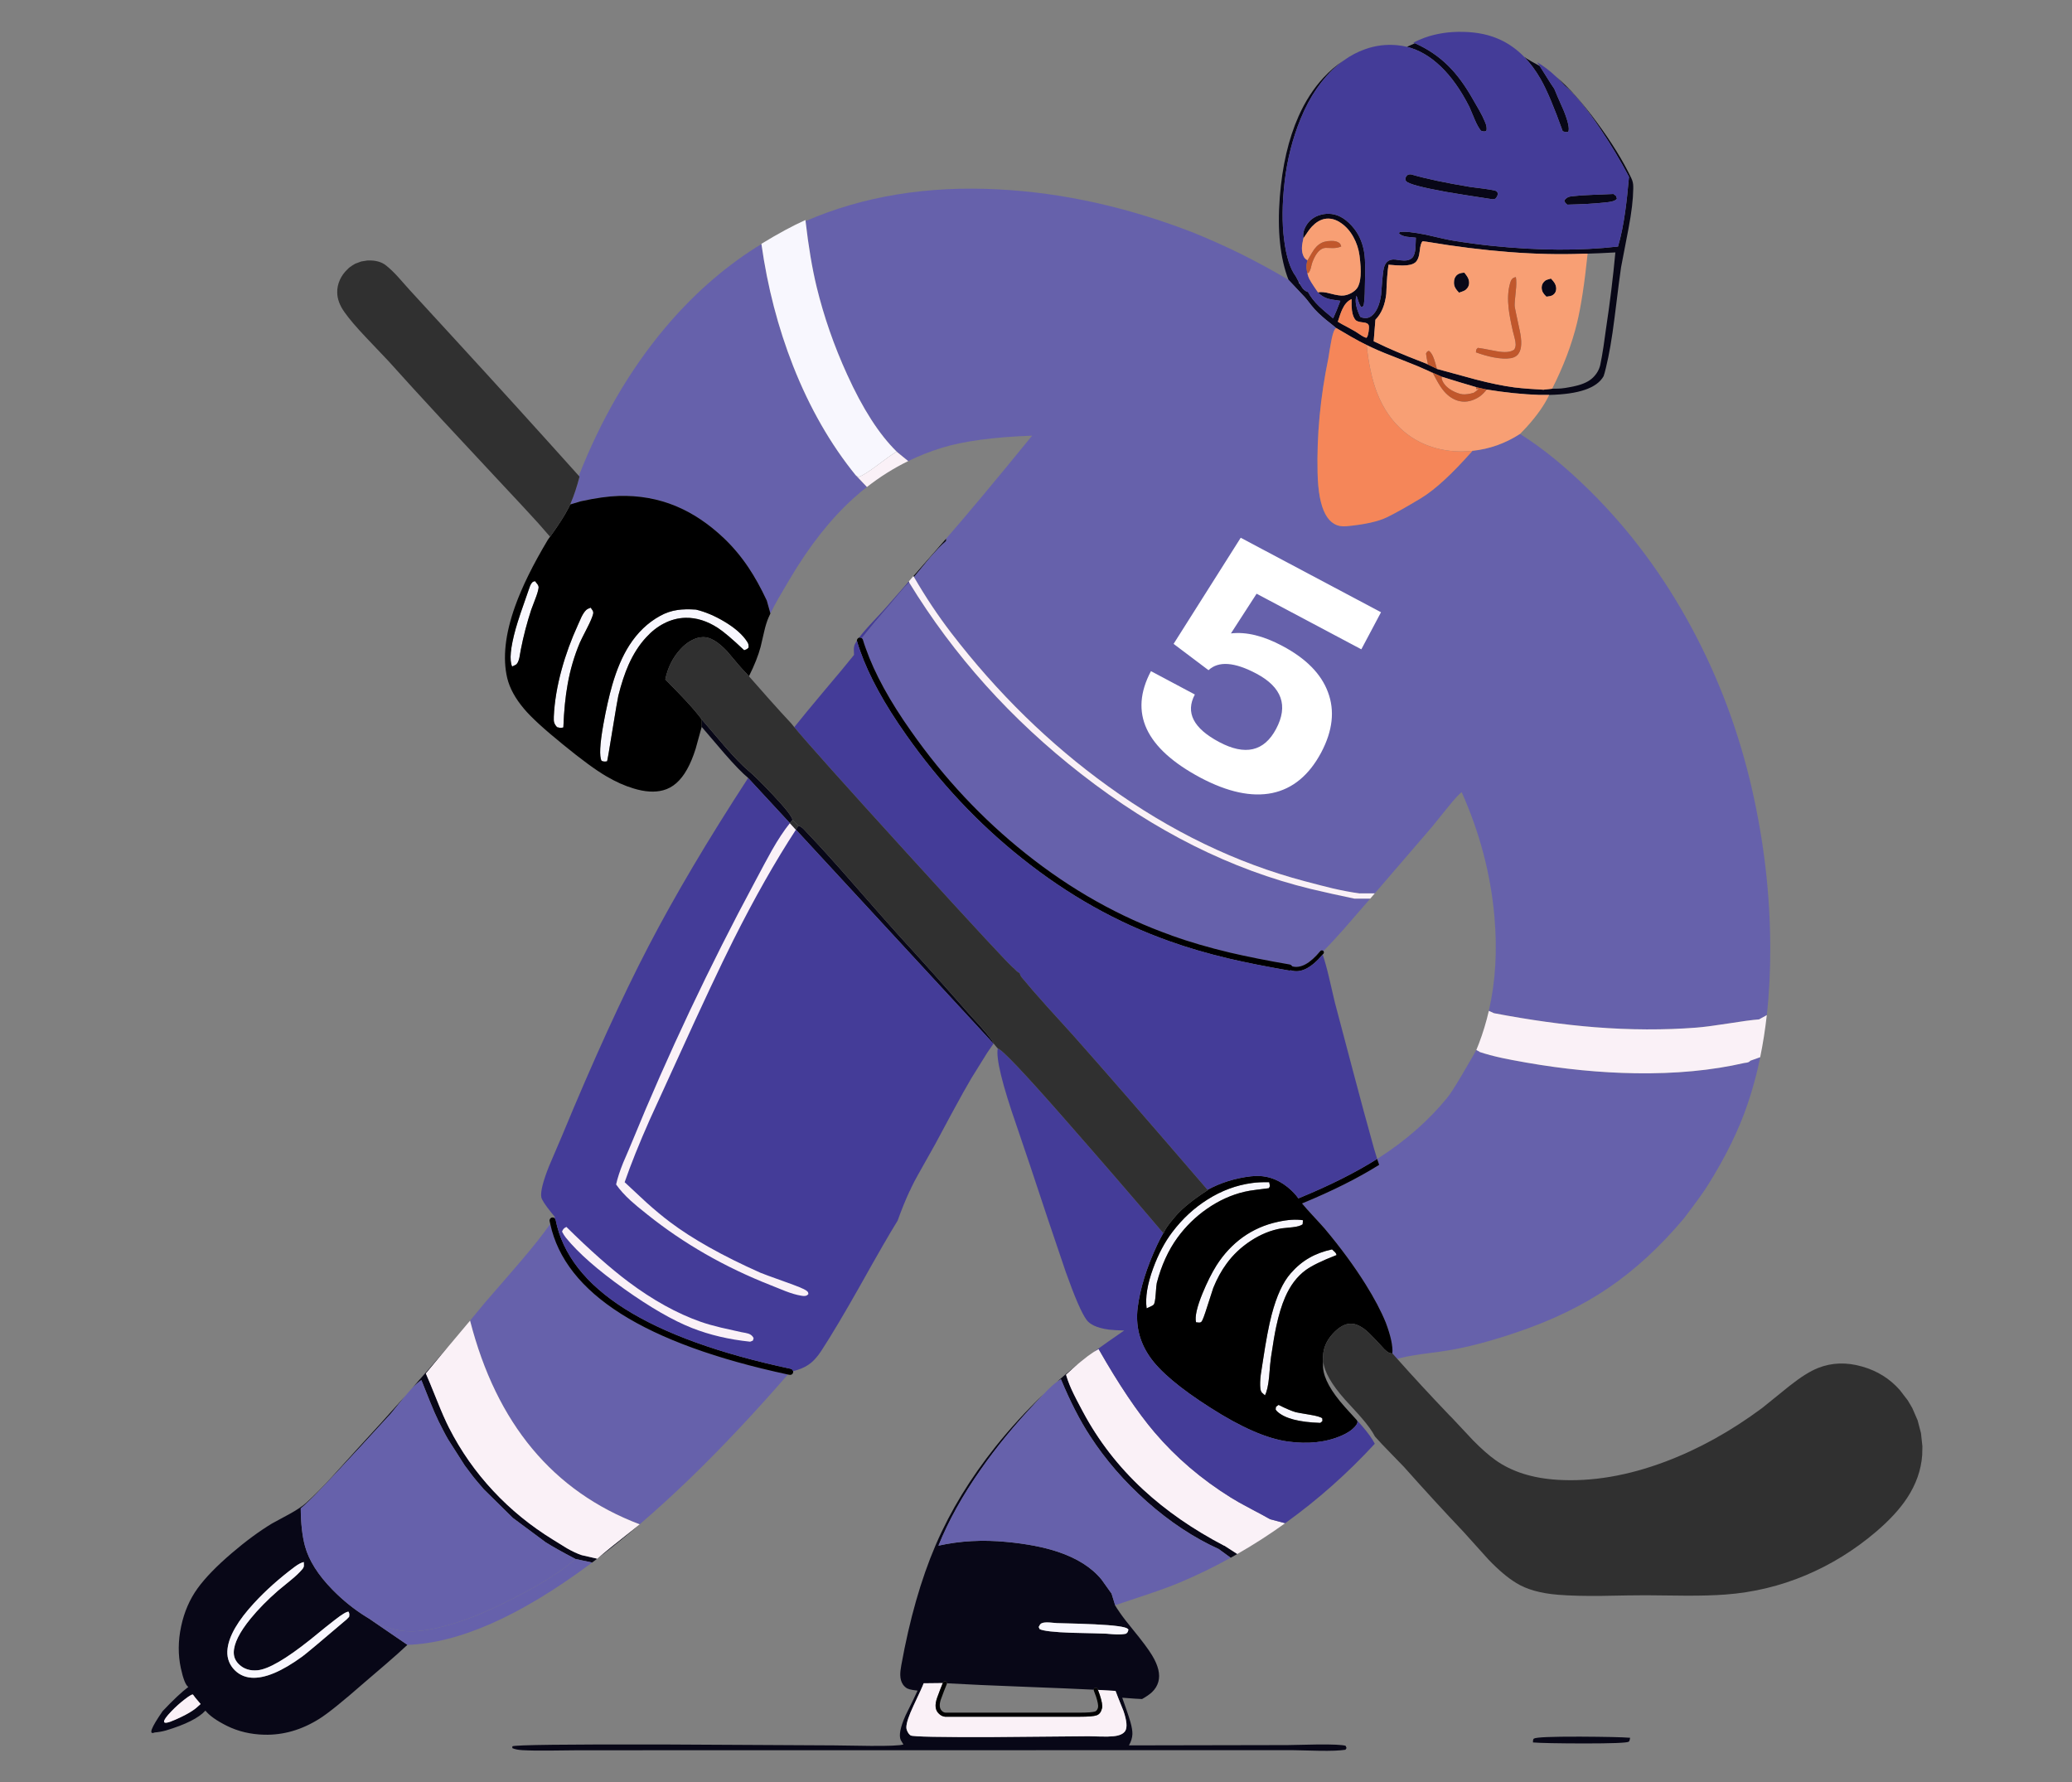 
<svg xmlns="http://www.w3.org/2000/svg" version="1.1" xmlns:xlink="http://www.w3.org/1999/xlink" preserveAspectRatio="none" x="0px" y="0px" width="1001px" height="861px" viewBox="0 0 1001 861">
<rect x="0" y="0" width="1001" height="861" fill="#808080" stroke="none"/>
<defs>
<g id="Duplicate_Items_Folder__Clip_Group__copy_10_0_Layer3_0_FILL">
<path fill="#080717" stroke="none" d="
M 270.45 986.65
Q 270.55 986.95 270.65 987.7 270.8 988.4 271.15 988.6 272.55 989.45 293.3 989.45 312.8 989.4 318.25 988.95 318.25 988.25 318.2 987.9 318.1 987.25 317.75 987.05 316.2 986.05 295.1 986.1 276.25 986.2 270.45 986.65
M 757.75 881.7
Q 758.309 882.176 758.85 882.65 768.628 890.973 778.2 898.25 774.991 895.277 757.75 881.7
M 851.9 794.25
Q 852.818 795.369 853.65 796.35
L 854.65 797.55
Q 854.704 797.596 854.75 797.65 857.6 801 862.9 807.45 861.45 810.65 857.35 820.85 854 829.25 851.5 834.15 842.8 851.25 829.7 865.25 816.85 879.05 800.25 889.25 794.1 893.05 793.45 893.45 789.4 895.75 786.25 896.8
L 778.6 898.55
Q 779.873 899.539 781.1 900.45
L 789.3 898.7
Q 789.31 898.695 789.3 898.7 799.205 893.497 804 890.45
L 820.1 878.5 834.4 864.4
Q 836.6 861.9 837.65 860.6 839.45 858.5 840.8 856.65
L 843.8 852.65 851.9 839.95
Q 853.25 837.65 854.3 835.55
L 856.6 831.05
Q 858.5 827.15 861 820.95 864.65 811.75 865.1 810.7 867.068 811.981 869.65 814.65 860.742 804.556 851.9 794.25
M 983.3 931.9
Q 981.05 921.25 975.2 913.15 969.55 905.35 958.3 895.75 948 886.95 938.6 881.25 932.75 878.1 929.75 876.45 924.4 873.5 921.5 870.85 916 865.85 908.75 857.95 900.65 848.95 896.6 844.55 884.821 831.817 873.2 818.7 875.785 821.792 880.1 827.15 895.1 843.6 908.35 857.75 915.4 865.25 916.2 866 920.75 870.7 924.45 873.85 924.35 885.1 922.35 892.4 919.5 902.9 908.85 913.8 901.247 921.569 892.35 927.1 891.652 927.556 890.95 927.95
L 871.95 940.95
Q 871.974 940.949 872 940.95
L 872.25 941.2
Q 876.35 945.05 882.55 950.4 886.05 953.4 893.05 959.4 909.2 973.55 915.35 977.35 928.35 985.5 942.4 985.15 952.45 984.9 960.75 980.8 968.35 977 971.35 973.3 976.285 978.726 990.9 983.1 993.45 983.8 996.35 984.05 1000.966 985.963 992.4 973.55 984.693 965.38 979.75 961.65 981.7 960.4 983.45 952.35 985.55 942.55 983.3 931.9
M 977.9 973.45
Q 976 972.25 973.7 970.05 976.9 966.35 977.4 965.5 977.75 964.85 981.4 967.65 985 970.4 988.15 973.7 991.75 977.45 991.7 978.7 991.65 980.2 986.15 977.75 980.8 975.4 977.9 973.45
M 949.1 928
Q 943.5 921.15 935.6 914.25 931.55 910.95 929.45 909.2 925.65 906.1 923.7 903.75 923 902.95 922.9 902.1 922.9 901.9 922.95 900.2 924.85 900.65 927.4 902.55 938.85 911.1 947.45 920.45 959.3 933.3 960.45 942.8 961.15 948.35 957.75 952.5 954.2 956.7 948.7 957.1 938.95 957.8 923.65 946.65 920.85 944.6 901.85 928.4
L 900.65 927.15
Q 900.5 926.1 900.55 925.85 900.55 925.4 900.9 924.65 902.25 924.45 907.7 928.7 911.05 931.25 919.65 938.3 937.7 952.7 945.7 953.45 951.15 953.95 954.65 950.7 957.4 948.2 957.4 944.7 957.35 938.1 949.1 928
M 558.95 817.6
Q 560.387 819.106 562.75 821.6 578.3 838.05 589.95 854.75 603.285 873.778 610.7 892.1 610.741 892.129 610.75 892.15 594.85 888.6 577.25 890.3 562.35 891.7 551.9 895.2 537.75 899.95 530.5 908.8
L 525.65 915.6 525.6 915.6 523.8 921.4
Q 523.82 921.44 523.85 921.45 522.993 922.933 521.7 924.75 521.641 924.896 521.55 925 518.984 928.69 514.8 933.75 508.25 941.75 505.65 946.05 501 953.7 502.55 959.15 503.35 962 505.65 964.2 507.35 965.8 510.55 967.6 512.7 967.55 520.3 966.95 519.65 968.95 518.2 972.95 516.95 976.55 516.25 979 515.25 982.55 515.3 984.85 515.4 987.55 517 990.4
L 438.95 990.25
Q 430.1 990.05 424.15 989.95 412.9 989.85 410.4 990.6
L 409.95 991.7 410.5 992.55
Q 414.75 993.2 423.4 993.05 428.1 993 436.6 992.75
L 787.95 992.8
Q 792.5 992.8 801.7 992.95 809.95 993.05 815.45 992.75 818.6 992.55 820.35 991.75
L 820.35 990.85
Q 817.95 989.8 745.9 989.95 670.25 990.4 662.1 990.4 651.45 990.6 644.2 990.65 630.5 990.75 627.95 989.95 629.1 988.15 629.25 987.8 630.8 984.45 626.9 975.65 622.15 966.15 621 963.45
L 623.3 963.15
Q 625 962.9 626.05 962.4 627.25 961.75 628.15 960.5 629.45 958.6 629.5 955.85 629.55 953.95 629 951 622.898 917.142 612.2 892.1 612.023 891.699 611.85 891.3 601.25 866.8 582.65 843.45 571.747 829.821 558.95 817.6
M 545.25 935
Q 531.25 935.3 528.1 935.45 524.85 935.75 523.2 935.8 520.35 935.9 518.4 935.45 517.75 934.85 517.6 934.6 517.45 934.3 517.25 933.45
L 517.6 933.05
Q 519.2 931.55 533.75 930.85 541.4 930.5 552.3 930.25 553.3 930.2 555.95 929.95 558.3 929.8 559.5 930.15 560.3 930.4 560.7 930.9 560.8 931 561.4 932.15
L 560.95 933.2
Q 558.25 934.55 545.25 935
M 524.6 985.9
Q 520.15 985.45 518.8 983.25 517.25 980.65 519.7 973.45 522.85 965.7 523.6 963.6 527.466 963.364 532.25 963.1
L 532.4 962.7
Q 532.547 962.318 532.9 962.15 533.307 961.979 533.7 962.1 534.082 962.259 534.25 962.6 534.339 962.811 534.35 963 547.273 962.365 566.35 961.65 592.91 960.646 606.55 959.85 606.539 959.678 606.6 959.45 606.788 959.089 607.15 958.9 607.551 958.766 607.9 958.9 608.31 959.088 608.45 959.45 608.537 959.624 608.6 959.75 608.828 959.763 609.05 959.75 610.6 959.75 618 959.85 618.5 961.4 622.95 970.8 626.45 978.25 626.5 981.4 626.55 982.45 625.9 983.7 625.3 984.9 624.4 985.5 623.05 986.45 583.45 986.3 541.7 985.95 536.8 985.9 532.75 986.05 530.7 986.05 527.05 986.15 524.6 985.9
M 547.95 808.05
L 547.7 808.85
Q 546.55 812.7 544.1 817.7 543.2 819.6 539.65 826.25 528.2 847.7 510 864.55 493.15 880.15 470.1 892.2
L 470.05 892.15 463.7 896.25
Q 465.323 897.203 466.95 898.1
L 472.85 893.8
Q 491.25 885.45 508.25 870.4 524.75 855.75 536.1 838.25 543.55 826.9 550.45 810.3 551.349 810.783 552.35 811.5 547.844 807.477 543.1 803.6 542.557 803.156 542 802.7 544.41 804.763 547.95 808.05
M 615.15 406.45
Q 617.75 409.55 622.75 415.65
L 623.05 415.2 608.1 398.1
Q 607.51 397.428 606.9 396.7
L 606.9 397.9
Q 610.5 401 615.15 406.45
M 314.45 170.7
Q 318.112 164.332 322.6 159.7 321.951 160.179 321.4 160.55 319.688 161.675 314.95 164.2 313.712 166.131 311.95 168.95 309.2 173.4 307.75 175.45 306.95 177.55 303.1 186.2 299.85 194.3 300.85 196.6 301.75 196.8 302.2 196.75 302.55 196.7 303.6 196.35 310 178.45 314.45 170.7
M 433.55 188.95
Q 428.65 177.95 421.35 170.05 416.709 165.015 411.45 161.6 412.958 162.673 414.4 163.9 425.75 173.65 432.55 190.25 438.505 204.795 440.4 221.1 442.279 237.461 440.65 249.8 439.087 262.19 434.9 267.75 434.584 268.464 433.6 270.2 433.413 270.772 433.2 271.15 433.005 271.462 432.7 271.8 432.435 272.289 432.1 272.8 430.981 274.796 428.9 275.45 427.032 278.966 423.45 282.45 421.45 284.4 416.55 288.4 415.05 285.2 413 279.75 417.5 279.15 418.95 278.75 422.05 277.8 424 275.6 421.85 275.1 417.85 276.2 413.5 277.35 411.5 277.15 409.7 277 407.75 276 405.75 274.9 404.75 273.5 401.95 269.5 403.6 257.35 404.25 252.65 406.5 248.55 408.9 244.1 412.6 241.55 416.7 238.65 420.9 239.5 424.15 240.25 426.95 243.2 428.5 244.85 431.2 249.05 431.35 247.75 431.25 246.8 431.05 244.9 429.9 242.9 428.75 240.95 427.2 239.7 425.15 238.05 422.5 237.4 419.9 236.7 417.25 237.05 411.35 237.8 406.2 244.25 402.05 249.55 401.1 257.15 400.6 261.1 400.9 271.2 400.95 272.85 401 276.2 401.1 279.2 401.4 281.2 401.5 282 401.7 282.25 401.8 282.45 402.55 282.95 403.4 282.2 404 280.3 404.95 277.5 405.05 277.25
L 405.2 277.65
Q 406.2 281.4 403.2 287.65 402.55 287.95 401.9 288.1 399.45 288.65 397.6 287.15 394.05 284.3 392.95 276.8 392.35 268.2 391.85 264.9 391.05 258.95 385.95 259.45 383.1 259.95 381.65 259.95 379.15 260 377.7 258.65 376.4 257.45 376.05 253.95 375.95 250.05 375.85 248.7 377.15 248.6 380.3 248.25 383 247.8 384.15 246.6
L 383.85 245.95
Q 380.5 245.3 370.85 247.25 360.45 249.7 357.25 250.2 347.55 251.75 338.55 252.7 304.15 256.25 276.4 253.05 274.25 245.75 272.9 236.05 271.9 229.15 271 218.75 277.35 206.7 285.15 195.1 295.1 180.2 302.55 173.95 304.681 171.594 306.75 169.6 297.66 177.256 286.85 191.9 276 206.6 269.9 219.3 268.85 221.45 268.9 223.7
L 268.9 224.6
Q 269 232.45 271.2 244 272.4 250.45 274.9 263.25 275.4 266.25 278.1 288.05 280 303.25 282.35 312.7 283.011 315.518 283.5 316.85 288.421 325.586 310.25 326.05 312.643 326.096 315.2 326.05 327.2 325.65 341.05 323.4
L 346.1 322.25
Q 354.2 319.9 362.95 317.15
L 369.85 314.15
Q 374.586 311.946 382.1 309.05 392.65 305 396.9 303
L 400.05 301.5
Q 400.06 301.495 400.05 301.5 403.412 299.893 407.65 297.45 407.9 297.3 415.1 293.1
L 417.9 290.8 417.9 290.8
Q 418.101 290.646 418.3 290.5 420.174 289.043 421.7 287.7 424.007 285.714 425.6 283.95 426.8 282.65 429.45 279.2 429.967 278.557 430.45 278 431.35 276.959 432.15 276.2
L 438.5 269.45
Q 444.7 253.45 442.8 228.8 441 205.7 433.55 188.95
M 407.3 284.45
Q 407.55 282.45 407.45 278.9
L 407.85 279.1
Q 410.4 280.4 412 283.85 412.95 285.85 414.25 290.05 412.85 290.95 408.65 293.15 405.1 295.05 403.25 296.4 401.35 297.7 400.2 297.95
L 399.9 297.65
Q 399.4 296.9 399.1 294.9 398.8 293 399 292 399.3 290.6 401.65 290.4 404.5 290.1 405.3 289.4 406.85 287.95 407.3 284.45
M 376.15 260.9
Q 378 262.4 382.45 262.4 384.95 262.4 389.3 262 390.05 266.6 390.4 276.3 391.35 284.65 395.75 289.05
L 396.6 299.6 396.6 299.65
Q 395.93 299.989 395.2 300.3 386.957 304.381 373.05 309.75 372.401 310 371.75 310.25
L 365.5 313.2
Q 365.507 313.221 365.5 313.25 352.85 316.75 346.6 318.4 335.7 321.25 327.4 322.35 321 323.1 312.9 323.5
L 312.85 323.45 308.8 323
Q 308.835 323.026 305.9 322.95 303.023 322.932 297.35 321.65 291.67 320.357 288.75 317.55 285.887 314.754 285.1 311.15 284.353 307.547 283.55 302.35 282.75 296.35 282.3 293.45 279.4 274.35 277.7 255.95 286.8 256.447 291.3 256.55 291.325 256.549 291.35 256.55
L 293.75 256.6
Q 327.5 257.9 370.5 250.7
L 372.5 250.45
Q 373.55 251.2 373.95 255.3 374.4 259.45 376.15 260.9
M 309.4 268.8
Q 308.1 270.15 307.6 271 306.85 272.25 306.8 273.7 306.8 275.7 308.3 276.8 308.9 277.25 309.8 277.45 310 277.5 311.4 277.7
L 311.65 277.7
Q 312.85 276.55 313.35 275.65 314 274.45 313.95 273.05 313.9 271.25 312.3 269.9 311.6 269.35 309.4 268.8
M 355.85 267.25
Q 354.65 266 352 265.9 350.8 267.35 350.3 268.3 349.6 269.65 349.65 271.1 349.7 273 351.4 274.4 352.2 275 354.6 275.75 355.85 274.5 356.4 273.5 357.15 272.2 357.1 270.7 357.1 268.55 355.85 267.25
M 301.35 232.45
L 302.35 231.55 302.85 230.4
Q 301.9 229.15 300.9 228.75 300.15 228.4 298.35 228.25 294.45 227.8 288.5 227.6 278.65 227.2 278.6 227.2 277.6 227.95 277.4 228.15 277.15 228.5 276.95 229.55 277.7 230.55 279.7 230.95 280.8 231.2 282.9 231.4 290.2 232.2 301.35 232.45
M 380.6 220.95
Q 380.9 220.6 380.95 220.15 381 219.6 381 219.25 380.4 218.3 380.25 218.1 379.8 217.7 379 217.55
L 378.25 217.55
Q 367.3 220.75 349 223.75 341.25 224.65 337.45 225.4 336.5 225.65 336.25 225.8 336 226 335.5 226.8 335.6 227.8 335.85 228.3 336.1 228.8 336.75 229.55
L 338.1 229.8
Q 353.6 227.45 360.8 226.2 378.8 222.95 380.6 220.95
M 341.95 191.5
Q 340.6 194.45 341.2 196.15 342 196.5 342.45 196.45 342.65 196.45 343.8 196.1 345.35 194.25 346.95 190.45 349.25 184.85 349.5 184.4 355.8 171.95 363.65 164.45 371.374 157.042 380.25 154.8 378.31 153.883 376.3 153.05 366.866 157.232 359.9 164.15 353.5 170.45 347.65 180.85 345.65 184.3 344.65 186.05 342.9 189.15 341.95 191.5
M 680.85 539.9
Q 680.228 538.951 679.6 538 678.45 538.25 677.05 539.6 675.6 541.2 674.95 541.85 666.1 551.1 652.35 566.85 635.15 586.5 630.05 592.1 614.6 608.95 597.3 628.65 595.2 631.1 590.7 635.95 586.8 640.35 584.4 643.55 584.15 643.85 583.6 645.1 583.636 645.152 583.65 645.2
L 680.85 539.9
M 727.2 489.35
L 727.2 485.65
Q 720.05 494.05 716 498.75 708.6 507.25 704.35 510.8 700.5 513.95 692.35 522.6 682.95 532.55 682.5 535.1 683.155 535.864 683.8 536.7
L 704.35 514.5
Q 704.362 514.49 704.35 514.45 708.621 510.925 716 502.45 720.05 497.75 727.2 489.35
M 791.6 379.25
L 791.6 379.2 790.65 379.25 791.6 379.25 Z"/>

<path fill="#6661AB" stroke="none" d="
M 890.95 927.95
Q 889.762 928.679 888.55 929.35 879.95 934.15 870.6 934.3 863 934.4 852.05 931.25 838.45 927.65 819.05 917.65 799.15 907.4 789.3 898.7
L 781.1 900.45
Q 781.892 901.039 782.65 901.6 834.215 939.724 871.95 940.95
L 890.95 927.95
M 552.35 811.5
Q 551.349 810.783 550.45 810.3 543.55 826.9 536.1 838.25 524.75 855.75 508.25 870.4 491.25 885.45 472.85 893.8
L 466.95 898.1
Q 467.149 898.214 467.35 898.3 479.418 904.999 491.95 910.25 498.4 912.95 507.8 916.1 512.994 917.847 523.2 921.25 523.508 921.337 523.8 921.4
L 525.6 915.6 525.65 915.6 530.5 908.8
Q 537.75 899.95 551.9 895.2 562.35 891.7 577.25 890.3 594.85 888.6 610.75 892.15 610.741 892.129 610.7 892.1 603.285 873.778 589.95 854.75 578.3 838.05 562.75 821.6 560.387 819.106 558.95 817.6 557.148 815.698 556.95 815.5 554.415 812.998 552.35 811.5
M 634.25 428.65
Q 631.3 425.15 629.8 423.35 627.15 420.2 625.15 418.3 592.15 472.3 540.4 512.6 486.25 554.8 427.45 569.1 423.3 570.1 416.75 571.55 407.8 573.45 406.05 573.85
L 398.3 573.85 401.25 577.25
Q 404.65 581.15 411.45 589 416.953 595.243 421.35 599.6 421.428 599.563 421.45 599.5 421.792 599.261 422.2 599.3 422.61 599.347 422.85 599.65 430.485 608.873 436.7 607.15 436.783 607.028 436.85 606.9 437.237 606.387 437.85 606.25 454.495 603.387 467.3 600.4 482.968 596.672 496.05 592
L 496.05 591.95
Q 534.173 578.459 567.75 551.7 599.804 526.202 624.15 491.55 639.979 469.178 646.45 450.8 647.274 448.588 647.9 446.45 648.067 446 648.45 445.7 645.669 442.139 641.95 437.65 636.8 431.65 634.25 428.65
M 321.55 654.5
Q 293.9 659.35 267.85 659.75 238.2 660.2 214.3 654.7 213.4 654.6 212.9 654.5 212.05 654.3 211.65 653.95 211.497 653.801 211.35 653.6
L 206.45 651.85
Q 207.055 654.795 207.7 657.65 209.818 666.516 212.6 674.75 219.05 693.9 232.35 715.05 235.1 719.5 244.05 731.25 261.65 752.15 281.2 765.4 300.6 778.6 326.55 787.3 344.4 793.35 358.45 795.85 361.35 796.4 373.6 798 381.402 799.169 385 800.25 386.218 798.894 387.4 797.55 386.982 792.071 390.7 782.3 394.159 773.845 400.6 763.55 408.95 750.2 420.7 736.2 422.3 734.35 426.85 729.45 429.929 726.137 431.85 723.8 409.623 714.663 393.9 704.8
L 394.9 701.9
Q 394.293 701.531 393.7 701.15
L 393.7 701.15
Q 374.021 688.429 360.5 671.9 358.304 669.235 353.5 661.1 346.55 649.3 346.1 648.3
L 344.5 649.2
Q 344.543 649.227 344.55 649.25 339.7 650.9 333.15 652.3 329.45 653.1 321.55 654.5
M 841.15 781.45
Q 837.446 776.989 833.75 772.5 821.95 758.95 815.9 751.85 807.109 741.561 801.7 733.9 790.587 785.231 684.8 807.95 696.888 821.871 708.4 834.1 733.59 860.998 757.7 881.65 821.628 857.451 841.15 781.45
M 670.65 272.9
Q 673.952 259.247 676.1 240.55 633.725 222.139 580.95 224.95 533.45 227.45 485 246.35 472.95 251.25 461.3 257 449.7 262.8 438.5 269.45
L 432.15 276.2
Q 431.35 276.959 430.45 278 429.967 278.557 429.45 279.2 426.8 282.65 425.6 283.95 424.007 285.714 421.7 287.7 420.174 289.043 418.3 290.5 418.101 290.646 417.9 290.8
L 417.9 290.8 415.1 293.1
Q 415.6 293.6 415.65 293.7 416.75 295.25 417.65 300.55 418.2 303.4 418.9 308 424.846 336.745 424.2 364.3 423.612 391.914 410.05 390.65 396.494 389.382 390 386.2 383.559 383.026 373.25 376.8 362.979 370.567 348 353.55 335.398 352.228 324.55 345.2
L 324.6 345.25
Q 308.15 355.55 290.3 373.15 260.65 402.45 240 440.95 220.05 478.1 210.45 520.15 201.6 559 201.5 597.8 201.44 615.307 203.2 631.15
L 207 633.25
Q 212.15 633.65 222.4 635.3 232.65 636.9 237.85 637.3 261.75 639.15 287.85 637.1 310.95 635.25 337.45 630.2
L 339.95 629.05
Q 334.994 607.513 337.2 582.7 339.95 551.4 353.3 521.5 354.95 522.5 360.45 529.3 363.4 532.9 367.75 538.35
L 396.05 571.25 403.35 571.25
Q 403.379 571.275 403.4 571.3 409.45 570.5 417 568.75 421.6 567.65 430.45 565.3 481.1 551.9 527.35 518.5 570.35 487.5 604.5 443.05 614.3 430.25 622.75 415.65 617.75 409.55 615.15 406.45 610.5 401 606.9 397.9
L 606.9 396.7
Q 591.893 379.541 564.65 346.1 593 347.1 609.15 352.1 617.686 354.747 625.6 358.6
L 631.3 353.95
Q 631.313 353.938 631.3 353.9 644.211 341.225 655.65 316 665.3 294.85 670.65 272.9
M 700.6 253.55
Q 699.23 252.68 697.8 251.85 693.333 283.543 682.2 311.85 670.05 342.65 651.4 365.6 651.287 365.695 651.2 365.75
L 645.9 371.35
Q 647.327 372.445 648.7 373.55 650.755 375.292 652.75 377.1 669.55 392.35 684 416.85 689.25 425.8 689.4 426.05 691.751 430.174 693.4 433.55
L 695.2 427.1 695.2 427.15
Q 699.55 417.85 704.25 410.85 709.6 402.9 716.25 396.55 727.55 385.85 740 380.7 753.1 375.3 768.05 375.75 775.76 376 786.3 378.3 786.455 378.328 786.55 378.35
L 786.6 378.35 791.9 379.95
Q 791.775 379.603 791.6 379.25
L 790.65 379.25 791.6 379.2
Q 789.278 373.844 787.3 366.25 787.48 366.049 787.65 365.85 771.261 324.097 745.3 293.15 725.102 269.146 700.6 253.55 Z"/>

<path fill="#FAF1F7" stroke="none" d="
M 853.65 796.35
Q 852.818 795.369 851.9 794.25
L 841.15 781.45
Q 821.628 857.451 757.7 881.65
L 757.75 881.7
Q 774.991 895.277 778.2 898.25 778.406 898.457 778.55 898.6
L 778.6 898.55 786.25 896.8
Q 789.4 895.75 793.45 893.45 794.1 893.05 800.25 889.25 816.85 879.05 829.7 865.25 842.8 851.25 851.5 834.15 854 829.25 857.35 820.85 861.45 810.65 862.9 807.45 857.6 801 854.75 797.65 854.704 797.596 854.65 797.55
L 853.65 796.35
M 973.7 970.05
Q 976 972.25 977.9 973.45 980.8 975.4 986.15 977.75 991.65 980.2 991.7 978.7 991.75 977.45 988.15 973.7 985 970.4 981.4 967.65 977.75 964.85 977.4 965.5 976.9 966.35 973.7 970.05
M 518.8 983.25
Q 520.15 985.45 524.6 985.9 527.05 986.15 530.7 986.05 532.75 986.05 536.8 985.9 541.7 985.95 583.45 986.3 623.05 986.45 624.4 985.5 625.3 984.9 625.9 983.7 626.55 982.45 626.5 981.4 626.45 978.25 622.95 970.8 618.5 961.4 618 959.85 610.6 959.75 609.05 959.75 608.828 959.763 608.6 959.75 609.906 962.925 611.35 966.9
L 611.35 966.9
Q 613.246 972.277 610.55 974.75
L 610.55 974.75
Q 609.246 976.121 607.45 976.3 607.397 976.303 607.35 976.3
L 541.3 976.3
Q 534.779 976.305 532.9 975.6 530.914 974.938 530.25 972.15 529.771 970.314 531.4 965.4
L 531.4 965.4 532.25 963.1
Q 527.466 963.364 523.6 963.6 522.85 965.7 519.7 973.45 517.25 980.65 518.8 983.25
M 547.7 808.85
L 547.95 808.05
Q 544.41 804.763 542 802.7 541.063 801.911 540.3 801.3 537.177 798.709 534.25 796.8 533.096 796.053 531.95 795.4 517.15 821.4 504.4 836.4 488.6 854.95 466.85 868.5 463.35 870.7 457.25 873.9 450.05 877.7 447.55 879.15
L 440.15 881.1
Q 440.267 881.191 440.35 881.25 451.76 889.433 463.6 896.2 463.667 896.249 463.7 896.25
L 470.05 892.15 470.1 892.2
Q 493.15 880.15 510 864.55 528.2 847.7 539.65 826.25 543.2 819.6 544.1 817.7 546.55 812.7 547.7 808.85
M 625.15 418.3
L 625.3 417.8 623.05 415.2 622.75 415.65
Q 614.3 430.25 604.5 443.05 570.35 487.5 527.35 518.5 481.1 551.9 430.45 565.3 421.6 567.65 417 568.75 409.45 570.5 403.4 571.3 403.379 571.275 403.35 571.25
L 396.05 571.25 398.3 573.85 406.05 573.85
Q 407.8 573.45 416.75 571.55 423.3 570.1 427.45 569.1 486.25 554.8 540.4 512.6 592.15 472.3 625.15 418.3
M 267.85 659.75
Q 293.9 659.35 321.55 654.5 329.45 653.1 333.15 652.3 339.7 650.9 344.55 649.25 344.543 649.227 344.5 649.2
L 346.1 648.3
Q 345.431 646.694 344.8 645.05 341.854 637.292 339.95 629.05
L 337.45 630.2
Q 310.95 635.25 287.85 637.1 261.75 639.15 237.85 637.3 232.65 636.9 222.4 635.3 212.15 633.65 207 633.25
L 203.2 631.15
Q 204.409 641.895 206.45 651.85
L 211.35 653.6
Q 211.497 653.801 211.65 653.95 212.05 654.3 212.9 654.5 213.4 654.6 214.3 654.7 238.2 660.2 267.85 659.75
M 650.7 366.1
Q 650.4 366.2 649.8 366.4 646.8 365.15 641.05 360.85 634.35 355.8 632.15 354.5
L 631.3 353.95 625.6 358.6
Q 636.346 363.858 645.9 371.35
L 651.2 365.75
Q 650.781 366.1 650.7 366.1 Z"/>

<path fill="#F8F7FE" stroke="none" d="
M 935.6 914.25
Q 943.5 921.15 949.1 928 957.35 938.1 957.4 944.7 957.4 948.2 954.65 950.7 951.15 953.95 945.7 953.45 937.7 952.7 919.65 938.3 911.05 931.25 907.7 928.7 902.25 924.45 900.9 924.65 900.55 925.4 900.55 925.85 900.5 926.1 900.65 927.15
L 901.85 928.4
Q 920.85 944.6 923.65 946.65 938.95 957.8 948.7 957.1 954.2 956.7 957.75 952.5 961.15 948.35 960.45 942.8 959.3 933.3 947.45 920.45 938.85 911.1 927.4 902.55 924.85 900.65 922.95 900.2 922.9 901.9 922.9 902.1 923 902.95 923.7 903.75 925.65 906.1 929.45 909.2 931.55 910.95 935.6 914.25
M 528.1 935.45
Q 531.25 935.3 545.25 935 558.25 934.55 560.95 933.2
L 561.4 932.15
Q 560.8 931 560.7 930.9 560.3 930.4 559.5 930.15 558.3 929.8 555.95 929.95 553.3 930.2 552.3 930.25 541.4 930.5 533.75 930.85 519.2 931.55 517.6 933.05
L 517.25 933.45
Q 517.45 934.3 517.6 934.6 517.75 934.85 518.4 935.45 520.35 935.9 523.2 935.8 524.85 935.75 528.1 935.45
M 421.9 829.5
L 421.8 830.8
Q 422.4 831.5 422.9 831.75 438.55 831.25 444.05 826.15 444.5 825.75 444.85 825.1
L 444.65 823.8 443.4 822.9
Q 437.9 825.65 434.9 826.5 434.15 826.7 427.9 827.75 423.05 828.55 421.9 829.5
M 417.1 746.4
Q 416.7 746.85 415.75 747.65 414.95 748.45 414.9 749.2 425.6 753.35 430.05 756.6 436.4 761.25 440.15 769.9 442.75 775.9 444.55 784.4 445.6 789.2 447.1 799.35 447.5 801.95 448.05 809.15 448.7 815.6 450.1 818.2 451.35 817.15 451.65 816.8 452.2 816.05 452.35 814.85 452.65 812.1 452.15 808.05 451.45 803.4 451.1 801.25 448.85 786.3 446.8 778.55 443.15 764.65 437.4 758.15 433.2 753.35 428.25 750.55 423.5 747.8 417.1 746.4
M 431.4 732.05
L 431.55 734.05
Q 432.9 735.1 436.5 735.5 438.45 735.75 441.9 736.05 449.7 737.35 457.1 742.2 464.2 746.85 469 753.45 472.75 758.55 475.5 765.3 475.75 765.95 478.35 774.1 480.55 781.15 481.3 781.95 481.75 782.45 482.6 782.4 483.05 782.4 484 782.25 484.95 778.15 480.8 768 477.45 759.9 473.95 754.3 468.6 745.9 461.05 740.45 453.3 734.9 443.75 732.85 436.5 731.25 431.4 732.05
M 456.45 713.75
Q 453.05 713.25 448 713.35 447.9 714 447.7 714.9 447.65 715.55 448.15 716.3 448.75 716.4 454.15 717.05 457.85 717.5 460.15 718.05 469.8 720.3 478.65 726.45 487.1 732.35 493.15 740.65 499.9 749.95 503.3 762.9 503.5 763.55 503.85 768.55 504.15 772.8 504.85 773.6 505.45 774.2 508.3 775.4 509.4 767.45 505.1 755.7 501.25 745.2 495.6 737.8 488.2 728.05 478.4 721.9 468 715.3 456.45 713.75
M 433.2 271.15
Q 433.413 270.772 433.6 270.2 433.209 270.931 432.7 271.8 433.005 271.462 433.2 271.15
M 735.1 435.7
Q 740.6 435.8 745.8 438.5 750.55 440.95 754.5 445.3 759.6 450.8 763.15 458.75 765.95 465.05 768.2 474 768.7 476.2 771.2 491.55 773.5 505.85 773.75 506.3 774.75 506.45 775.1 506.4 775.75 506.4 776.45 506.05 778.2 502.85 775.55 488 773.55 476.95 771.2 468.75 767.85 457.15 762.85 449.3 756.7 439.7 747.65 434.75 743.6 432.5 739.1 431.85 735.45 431.3 730.05 431.65 723.15 433.3 716.05 437.55 708.15 442.25 704.8 447.5 704.3 448.25 704.2 448.85 704.1 449.3 704.1 450.3 704.6 450.9 705.05 451.15 705.3 451.3 706.3 451.65 714.85 443.55 719.2 440.7 727.15 435.55 735.1 435.7
M 784.05 431.9
Q 783.4 431.25 781.8 430.7 781.1 431.65 780.85 432.1 780.4 432.9 780.6 433.75 781.15 436.05 783.6 440.8 786.65 446.75 787.15 447.95 791.25 457.65 793.15 468.4 794.8 477.45 795.25 489.6 796.1 489.9 796.8 489.85 797 489.8 798.35 489.5 799.5 488.25 799.8 487.1 800.05 486.25 799.95 484.25 799.45 473.35 796.1 461.15 793.1 450.15 788.05 439.1 786.4 435.45 786.35 435.3 785.15 432.9 784.05 431.9
M 818.7 441.05
Q 817.1 435.35 812.3 421.9 811.6 420 811.55 419.8 811.05 418.7 810.3 418
L 809.2 417.65
Q 808.35 418.7 807.95 419.25 807.3 420.2 807.45 421.05 807.75 423.1 809.05 426.4 811.05 431.65 811.05 431.7 814.2 441.3 816.15 451.2 816.35 452.25 816.9 455.4 817.55 458.2 818.75 458.85
L 820.45 459.65
Q 822.6 455.1 818.7 441.05
M 676.15 240
Q 676.119 240.271 676.1 240.55 673.952 259.247 670.65 272.9 665.3 294.85 655.65 316 644.211 341.225 631.3 353.9 631.313 353.938 631.3 353.95
L 632.15 354.5
Q 634.35 355.8 641.05 360.85 646.8 365.15 649.8 366.4 650.4 366.2 650.7 366.1 650.781 366.1 651.2 365.75 651.287 365.695 651.4 365.6 670.05 342.65 682.2 311.85 693.333 283.543 697.8 251.85 697.843 251.798 697.85 251.75
L 697.8 251.7
Q 685.492 244.196 676.15 240 Z"/>

<path fill="#000000" stroke="none" d="
M 534.3 963.4
Q 534.369 963.199 534.35 963 534.339 962.811 534.25 962.6 534.082 962.259 533.7 962.1 533.307 961.979 532.9 962.15 532.547 962.318 532.4 962.7
L 532.25 963.1 531.4 965.4 531.4 965.4
Q 529.771 970.314 530.25 972.15 530.914 974.938 532.9 975.6 534.779 976.305 541.3 976.3
L 607.35 976.3
Q 607.397 976.303 607.45 976.3 609.246 976.121 610.55 974.75
L 610.55 974.75
Q 613.246 972.277 611.35 966.9
L 611.35 966.9
Q 609.906 962.925 608.6 959.75 608.537 959.624 608.45 959.45 608.31 959.088 607.9 958.9 607.551 958.766 607.15 958.9 606.788 959.089 606.6 959.45 606.539 959.678 606.55 959.85 606.552 960.053 606.6 960.2 607.963 963.465 609.45 967.6
L 609.45 967.55
Q 610.846 971.5 609.15 973.3
L 609.1 973.35
Q 608.337 974.18 607.25 974.3
L 541.3 974.3
Q 535.321 974.295 533.6 973.7 532.587 973.263 532.2 971.7 531.929 970.186 533.3 966.05
L 533.3 966.1 534.3 963.4
M 394.9 701.9
L 393.9 704.8
Q 409.623 714.663 431.85 723.8 429.929 726.137 426.85 729.45 422.3 734.35 420.7 736.2 408.95 750.2 400.6 763.55 394.159 773.845 390.7 782.3 386.982 792.071 387.4 797.55 388.5 797.6 389.55 797 390.15 796.6 391.35 795.5 396.05 790.3 398.8 787.65 403.7 782.9 407.95 782.95 412.3 783 416.85 788.05 421.95 793.65 421.5 800.8 421.478 801.147 421.45 801.5 421.597 802.965 421.5 804.5 421 812.45 410.75 823.95 408.648 826.282 404.95 830.35 404.901 830.443 404.85 830.5 403.95 831.55 405.9 833.7 408.05 836.1 412.25 837.95 423.698 843.005 438.95 840.9 454.255 838.786 476.85 824.35 499.495 809.964 506.9 799 514.352 788.095 512.7 775 510.9 760.85 503.1 744.15 501.699 741.162 500.1 738.4 500.048 738.493 500 738.55 499.818 738.06 499.55 737.5 498.488 735.378 496.05 732.4 494.993 731.067 493.65 729.55 488.523 723.861 478.25 717.25 478.311 717.179 478.35 717.1 468.693 711.832 457.05 710.45 446.95 709.25 438.9 715.8 435.594 718.494 433.65 721.3 433.547 721.253 433.4 721.2 410.791 711.932 394.9 701.9
L 394.9 701.9
M 448 713.35
Q 453.05 713.25 456.45 713.75 468 715.3 478.4 721.9 488.2 728.05 495.6 737.8 501.25 745.2 505.1 755.7 509.4 767.45 508.3 775.4 505.45 774.2 504.85 773.6 504.15 772.8 503.85 768.55 503.5 763.55 503.3 762.9 499.9 749.95 493.15 740.65 487.1 732.35 478.65 726.45 469.8 720.3 460.15 718.05 457.85 717.5 454.15 717.05 448.75 716.4 448.15 716.3 447.65 715.55 447.7 714.9 447.9 714 448 713.35
M 431.55 734.05
L 431.4 732.05
Q 436.5 731.25 443.75 732.85 453.3 734.9 461.05 740.45 468.6 745.9 473.95 754.3 477.45 759.9 480.8 768 484.95 778.15 484 782.25 483.05 782.4 482.6 782.4 481.75 782.45 481.3 781.95 480.55 781.15 478.35 774.1 475.75 765.95 475.5 765.3 472.75 758.55 469 753.45 464.2 746.85 457.1 742.2 449.7 737.35 441.9 736.05 438.45 735.75 436.5 735.5 432.9 735.1 431.55 734.05
M 415.75 747.65
Q 416.7 746.85 417.1 746.4 423.5 747.8 428.25 750.55 433.2 753.35 437.4 758.15 443.15 764.65 446.8 778.55 448.85 786.3 451.1 801.25 451.45 803.4 452.15 808.05 452.65 812.1 452.35 814.85 452.2 816.05 451.65 816.8 451.35 817.15 450.1 818.2 448.7 815.6 448.05 809.15 447.5 801.95 447.1 799.35 445.6 789.2 444.55 784.4 442.75 775.9 440.15 769.9 436.4 761.25 430.05 756.6 425.6 753.35 414.9 749.2 414.95 748.45 415.75 747.65
M 421.8 830.8
L 421.9 829.5
Q 423.05 828.55 427.9 827.75 434.15 826.7 434.9 826.5 437.9 825.65 443.4 822.9
L 444.65 823.8 444.85 825.1
Q 444.5 825.75 444.05 826.15 438.55 831.25 422.9 831.75 422.4 831.5 421.8 830.8
M 799.7 730.95
L 799.7 730.95
Q 799.2 731.306 799.05 731.9 788.89 782.687 683.35 805.15 682.778 805.305 682.45 805.8 682.298 806.059 682.2 806.3 682.156 806.629 682.2 806.95 682.354 807.571 682.85 807.9 683.41 808.246 684 808.1 684.427 808.039 684.8 807.95 790.587 785.231 801.7 733.9 801.889 733.214 802 732.5 802.146 731.893 801.8 731.35 801.455 730.852 800.85 730.7 800.242 730.604 799.7 730.95
M 649.8 445.45
L 649.75 445.45
Q 649.191 445.288 648.65 445.55 648.536 445.638 648.45 445.7 648.067 446 647.9 446.45 647.274 448.588 646.45 450.8 639.979 469.178 624.15 491.55 599.804 526.202 567.75 551.7 534.173 578.459 496.05 591.95
L 496.05 592
Q 482.968 596.672 467.3 600.4 454.495 603.387 437.85 606.25 437.237 606.387 436.85 606.9 436.783 607.028 436.7 607.15 430.485 608.873 422.85 599.65 422.61 599.347 422.2 599.3 421.792 599.261 421.45 599.5 421.428 599.563 421.35 599.6 421.14 599.848 421.1 600.2 421.061 600.608 421.3 600.9 421.517 601.158 421.7 601.35 430.245 611.483 437.45 609.1 437.865 609.312 438.35 609.2 455.105 606.313 468 603.3 483.832 599.54 497.05 594.8 535.627 581.141 569.6 554.05 601.995 528.299 626.6 493.3 642.72 470.522 649.3 451.8 650.126 449.512 650.75 447.3 650.833 447.143 650.85 446.95 650.872 446.572 650.65 446.2 650.38 445.664 649.8 445.45
M 768.05 375.75
Q 753.1 375.3 740 380.7 727.55 385.85 716.25 396.55 709.6 402.9 704.25 410.85 699.55 417.85 695.2 427.15
L 695.2 427.1 693.4 433.55
Q 693.562 433.929 693.7 434.25 694.024 434.931 694.3 435.55 695.5 438.25 696.5 442.65 698.15 449.75 698.2 449.95 699.906 456.382 703.95 464.45
L 705.15 463.1
Q 707.85 460.45 714.7 452.15 721.25 445.2 726.35 445.2 729.45 445.2 732.65 447.05 735.35 448.6 737.75 451.25 743.3 457.35 745.1 466 738.9 472.3 735.85 475.55 730.5 481.2 727.2 485.65
L 727.2 489.35
Q 729.6 498.25 730.15 500.05 732.05 506.1 734.4 510.25 739.1 518.7 746.2 520.55 752.35 522.2 760.7 519.65 767.15 517.75 774.2 513.6 781.9 509.1 795.4 498.05 809.4 486.7 814.65 480.4 821.05 472.8 822.85 465.4 826.35 450.65 819 430.05 813.9 415.75 802.9 397.35 802.343 396.578 801.8 395.8
L 801.8 395.85
Q 795.45 387.05 792.85 381.9 792.739 381.68 792.6 381.45 792.272 380.727 791.9 379.95
L 786.6 378.35 786.55 378.35
Q 786.455 378.328 786.3 378.3 775.76 376 768.05 375.75
M 812.3 421.9
Q 817.1 435.35 818.7 441.05 822.6 455.1 820.45 459.65
L 818.75 458.85
Q 817.55 458.2 816.9 455.4 816.35 452.25 816.15 451.2 814.2 441.3 811.05 431.7 811.05 431.65 809.05 426.4 807.75 423.1 807.45 421.05 807.3 420.2 807.95 419.25 808.35 418.7 809.2 417.65
L 810.3 418
Q 811.05 418.7 811.55 419.8 811.6 420 812.3 421.9
M 781.8 430.7
Q 783.4 431.25 784.05 431.9 785.15 432.9 786.35 435.3 786.4 435.45 788.05 439.1 793.1 450.15 796.1 461.15 799.45 473.35 799.95 484.25 800.05 486.25 799.8 487.1 799.5 488.25 798.35 489.5 797 489.8 796.8 489.85 796.1 489.9 795.25 489.6 794.8 477.45 793.15 468.4 791.25 457.65 787.15 447.95 786.65 446.75 783.6 440.8 781.15 436.05 780.6 433.75 780.4 432.9 780.85 432.1 781.1 431.65 781.8 430.7
M 745.8 438.5
Q 740.6 435.8 735.1 435.7 727.15 435.55 719.2 440.7 714.85 443.55 706.3 451.65 705.3 451.3 705.05 451.15 704.6 450.9 704.1 450.3 704.1 449.3 704.2 448.85 704.3 448.25 704.8 447.5 708.15 442.25 716.05 437.55 723.15 433.3 730.05 431.65 735.45 431.3 739.1 431.85 743.6 432.5 747.65 434.75 756.7 439.7 762.85 449.3 767.85 457.15 771.2 468.75 773.55 476.95 775.55 488 778.2 502.85 776.45 506.05 775.75 506.4 775.1 506.4 774.75 506.45 773.75 506.3 773.5 505.85 771.2 491.55 768.7 476.2 768.2 474 765.95 465.05 763.15 458.75 759.6 450.8 754.5 445.3 750.55 440.95 745.8 438.5 Z"/>

<path fill="#443C98" stroke="none" d="
M 572.35 685.35
Q 582.9 655 581.55 647.55 578.6 648.1 549.5 681.25 522.74 711.721 500.1 738.4 501.699 741.162 503.1 744.15 510.9 760.85 512.7 775 514.352 788.095 506.9 799 499.495 809.964 476.85 824.35 454.255 838.786 438.95 840.9 423.698 843.005 412.25 837.95 408.05 836.1 405.9 833.7 403.95 831.55 404.85 830.5 404.901 830.443 404.95 830.35 403.795 831.625 402.5 833.05 398 838.25 396.05 842 416.23 863.924 440.15 881.1
L 447.55 879.15
Q 450.05 877.7 457.25 873.9 463.35 870.7 466.85 868.5 488.6 854.95 504.4 836.4 517.15 821.4 531.95 795.4 533.096 796.053 534.25 796.8 532.883 795.805 531.4 794.75 529.1 793.05 519.35 786.3 524.05 786.2 526.95 785.85 531.35 785.25 534.2 783.9 536.75 782.65 537.9 781 541.45 776.15 548.05 757.6 554.9 737.35 556.65 732.2 566.8 701.45 572.35 685.35
M 341.2 196.15
Q 340.6 194.45 341.95 191.5 342.9 189.15 344.65 186.05 345.65 184.3 347.65 180.85 353.5 170.45 359.9 164.15 366.866 157.232 376.3 153.05 376.71 152.915 377.1 152.75 374.5 151.4 371.5 150.3 362.75 147.2 352.6 147.45 341.95 147.65 333.95 151.5 327.735 154.461 322.6 159.7 318.112 164.332 314.45 170.7 310 178.45 303.6 196.35 302.55 196.7 302.2 196.75 301.75 196.8 300.85 196.6 299.85 194.3 303.1 186.2 306.95 177.55 307.75 175.45 309.2 173.4 311.95 168.95 313.712 166.131 314.95 164.2 315.661 163.173 316.2 162.4 311.616 164.99 306.75 169.6 304.681 171.594 302.55 173.95 295.1 180.2 285.15 195.1 277.35 206.7 271 218.75 271.9 229.15 272.9 236.05 274.25 245.75 276.4 253.05 304.15 256.25 338.55 252.7 347.55 251.75 357.25 250.2 360.45 249.7 370.85 247.25 380.5 245.3 383.85 245.95
L 384.15 246.6
Q 383 247.8 380.3 248.25 377.15 248.6 375.85 248.7 375.95 250.05 376.05 253.95 376.4 257.45 377.7 258.65 379.15 260 381.65 259.95 383.1 259.95 385.95 259.45 391.05 258.95 391.85 264.9 392.35 268.2 392.95 276.8 394.05 284.3 397.6 287.15 399.45 288.65 401.9 288.1 402.55 287.95 403.2 287.65 406.2 281.4 405.2 277.65
L 405.05 277.25
Q 404.95 277.5 404 280.3 403.4 282.2 402.55 282.95 401.8 282.45 401.7 282.25 401.5 282 401.4 281.2 401.1 279.2 401 276.2 400.95 272.85 400.9 271.2 400.6 261.1 401.1 257.15 402.05 249.55 406.2 244.25 411.35 237.8 417.25 237.05 419.9 236.7 422.5 237.4 425.15 238.05 427.2 239.7 428.75 240.95 429.9 242.9 431.05 244.9 431.25 246.8 431.35 247.75 431.2 249.05 431.85 251.95 431.9 253.7 431.95 256.35 430.9 258.2 430.4 259.1 429.15 259.85 429.956 262.296 429.6 264.25 429.454 265.21 429.25 266.1 429.03 267.013 428.75 267.85 428.291 269.493 424 275.6 422.05 277.8 418.95 278.75 417.5 279.15 413 279.75 415.05 285.2 416.55 288.4 421.45 284.4 423.45 282.45 427.032 278.966 428.9 275.45 430.981 274.796 432.1 272.8 432.435 272.289 432.7 271.8 433.209 270.931 433.6 270.2 434.584 268.464 434.9 267.75 439.087 262.19 440.65 249.8 442.279 237.461 440.4 221.1 438.505 204.795 432.55 190.25 425.75 173.65 414.4 163.9 412.958 162.673 411.45 161.6 406.392 157.921 400.75 155.95 393.1 153.25 385.15 154 382.671 154.222 380.25 154.8 371.374 157.042 363.65 164.45 355.8 171.95 349.5 184.4 349.25 184.85 346.95 190.45 345.35 194.25 343.8 196.1 342.65 196.45 342.45 196.45 342 196.5 341.2 196.15
M 380.95 220.15
Q 380.9 220.6 380.6 220.95 378.8 222.95 360.8 226.2 353.6 227.45 338.1 229.8
L 336.75 229.55
Q 336.1 228.8 335.85 228.3 335.6 227.8 335.5 226.8 336 226 336.25 225.8 336.5 225.65 337.45 225.4 341.25 224.65 349 223.75 367.3 220.75 378.25 217.55
L 379 217.55
Q 379.8 217.7 380.25 218.1 380.4 218.3 381 219.25 381 219.6 380.95 220.15
M 302.35 231.55
L 301.35 232.45
Q 290.2 232.2 282.9 231.4 280.8 231.2 279.7 230.95 277.7 230.55 276.95 229.55 277.15 228.5 277.4 228.15 277.6 227.95 278.6 227.2 278.65 227.2 288.5 227.6 294.45 227.8 298.35 228.25 300.15 228.4 300.9 228.75 301.9 229.15 302.85 230.4
L 302.35 231.55
M 683.8 536.7
L 680.85 539.9 583.65 645.2
Q 583.725 645.278 583.75 645.35 584.672 646.629 585.55 647.95 586.163 648.837 586.75 649.7
L 594.65 662.4
Q 594.873 662.812 595.1 663.2
L 598.65 669.4
Q 603.3 677.75 612.3 694.6 612.95 695.75 620.95 710 621.015 710.115 621.05 710.2 621.227 710.498 621.35 710.75 621.939 711.8 622.5 712.85 622.595 713.058 622.7 713.25 623.357 714.523 624 715.85 624.212 716.299 624.4 716.75 624.628 717.176 624.8 717.6
L 624.85 717.6
Q 627.947 724.248 630.8 732.25 636.4 741.25 649.35 764.4 660.95 784.95 668.35 796.3 671.4 801 674.85 803.25 677.663 805.154 682.2 806.3 682.298 806.059 682.45 805.8 682.778 805.305 683.35 805.15 788.89 782.687 799.05 731.9 799.2 731.306 799.7 730.95 799.551 730.731 799.4 730.5 799.412 730.485 799.4 730.45 800.33 729.388 801.1 728.4 805.716 722.669 806.1 720.75 806.8 716.85 802.35 705.6 797.2 693.55 795.9 690.5 772.7 634.45 753.35 597.25 733.95 559.95 704.35 514.5
L 683.8 536.7
M 652.25 453.95
Q 652.35 452.15 652.35 451.25 652.3 449.6 651.8 448.6 651.444 447.876 650.85 446.95 650.833 447.143 650.75 447.3 650.126 449.512 649.3 451.8 642.72 470.522 626.6 493.3 601.995 528.299 569.6 554.05 535.627 581.141 497.05 594.8 483.832 599.54 468 603.3 455.105 606.313 438.35 609.2 437.865 609.312 437.45 609.1 430.245 611.483 421.7 601.35 420.194 605.727 418.6 612.5 416 623.8 415.7 624.95 414 631.35 406.65 659.15 401.1 680.15 397.4 693.3 396.632 696.328 394.9 701.9 410.791 711.932 433.4 721.2 433.547 721.253 433.65 721.3 435.594 718.494 438.9 715.8 446.95 709.25 457.05 710.45 468.693 711.832 478.35 717.1 521.782 666.614 544.55 641 553.05 631.65 557.3 626.95 564.95 618.45 569.75 612.6 570.55 611.6 570.75 610.45 571.4 610.25 572.35 609.4 573.35 608.4 573.75 608 575 607.7 626.5 551.15 672.975 500.041 681.65 489.5 676.423 482.929 667.75 472.6 656.65 459.5 652.25 453.95
M 649.75 445.45
L 649.8 445.45
Q 647.945 443.008 644.75 439.5 638.5 432.85 636.5 430.6
L 625.3 417.8 625.15 418.3
Q 627.15 420.2 629.8 423.35 631.3 425.15 634.25 428.65 636.8 431.65 641.95 437.65 645.669 442.139 648.45 445.7 648.536 445.638 648.65 445.55 649.191 445.288 649.75 445.45 Z"/>

<path fill="#303030" stroke="none" d="
M 416.85 788.05
Q 412.3 783 407.95 782.95 403.7 782.9 398.8 787.65 396.05 790.3 391.35 795.5 390.15 796.6 389.55 797 388.5 797.6 387.4 797.55 386.218 798.894 385 800.25 373.79 812.883 359.45 827.9 358.823 828.556 358.1 829.25 354.034 833.588 347.7 840.35 341.6 846.55 336.7 850.05 324.7 858.6 306.15 859.75 280.9 861.3 252.95 850.75 228.45 841.5 205.45 824.4 196.8 817.35 192.15 813.65 183.75 807 178 804.75 167.8 800.7 156.25 804.05 145.15 807.2 137.75 815.6
L 133.8 820.75 131.6 824.5 129 830.5 127.35 836.8 126.65 843.3 126.75 847.6
Q 127.55 858.6 134.15 868.65 139.5 876.8 149.4 885.25 165.3 898.8 184.05 906.7 203.05 914.7 223.65 916.2 231.55 916.8 243.1 916.75 249.6 916.7 262.55 916.55 269.7 916.55 284.25 916.85 297.3 917 305.9 916.3 318.8 915.25 326.4 910.55 332.75 906.7 340.2 898.9 348.45 889.65 352.4 885.35 366.9 870.05 380.9 854.3 381.279 853.887 381.75 853.35 384.004 850.979 388.35 846.55 393.2 841.6 395.75 838.7
L 396.05 838.3
Q 398 834.55 402.5 829.35 403.483 828.268 404.35 827.25 408.492 822.755 410.75 820.25 420.552 809.253 421.45 801.5 421.478 801.147 421.5 800.8 421.95 793.65 416.85 788.05
M 735.85 475.55
Q 738.9 472.3 745.1 466 743.3 457.35 737.75 451.25 735.35 448.6 732.65 447.05 729.45 445.2 726.35 445.2 721.25 445.2 714.7 452.15 707.85 460.45 705.15 463.1
L 703.95 464.45 694.2 475.5
Q 687.6 482.9 683.1 487.7 682.604 488.366 681.65 489.5 672.975 500.041 626.5 551.15 575 607.7 573.75 608 573.35 608.4 572.35 609.4 571.4 610.25 570.75 610.45 570.55 611.6 569.75 612.6 564.95 618.45 557.3 626.95 553.05 631.65 544.55 641 521.782 666.614 478.35 717.1 478.311 717.179 478.25 717.25 488.523 723.861 493.65 729.55 494.993 731.067 496.05 732.4 498.488 735.378 499.55 737.5 499.818 738.06 500 738.55 500.048 738.493 500.1 738.4 522.74 711.721 549.5 681.25 578.6 648.1 581.55 647.55 581.562 647.539 581.55 647.5 581.958 647.168 582.65 646.25 583.081 645.779 583.6 645.1 584.15 643.85 584.4 643.55 586.8 640.35 590.7 635.95 595.2 631.1 597.3 628.65 614.6 608.95 630.05 592.1 635.15 586.5 652.35 566.85 666.1 551.1 674.95 541.85 675.6 541.2 677.05 539.6 678.45 538.25 679.6 538
L 682.5 535.1
Q 682.95 532.55 692.35 522.6 700.5 513.95 704.35 510.8 708.6 507.25 716 498.75 720.05 494.05 727.2 485.65 730.5 481.2 735.85 475.55
M 787.65 365.85
Q 787.48 366.049 787.3 366.25 789.278 373.844 791.6 379.2
L 791.6 379.25
Q 791.775 379.603 791.9 379.95 792.272 380.727 792.6 381.45 792.739 381.68 792.85 381.9 795.45 387.05 801.8 395.85
L 801.8 395.8
Q 804.423 392.735 807.65 389.1 810.965 385.415 814.95 381.15 819.4 376.35 828.4 366.75 837.25 357.25 854.95 338.25 870.5 321.45 881.2 309.5 881.5 309.15 892.45 297.65 899.5 290.2 902.85 285.45 906.45 280.45 906.5 275.7 906.6 272.6 905.2 269.45 903.85 266.5 901.45 264.25 900.95 263.7 900.3 263.2 899.45 262.55 899 262.3
L 897.65 261.5 894.7 260.4 891.6 259.9 890.05 259.9
Q 885.35 260.05 882.5 262.35 879.75 264.5 876.45 268.15 872.75 272.4 870.85 274.45
L 849.6 297.6
Q 817.642 332.391 787.65 365.85 Z"/>

<path fill="#F89F74" stroke="none" d="
M 361.1 321.6
Q 362.65 319.9 363.05 318.35
L 363.2 317.6 362.95 317.15
Q 354.2 319.9 346.1 322.25
L 346.15 323.2 345 322.95 345.25 323.35
Q 345.75 323.95 347.4 325 350.65 325.95 352.85 325.75 355.1 325.5 358.05 323.9 359.7 323 361.1 321.6
M 400.05 301.5
L 396.9 303
Q 392.65 305 382.1 309.05 374.586 311.946 369.85 314.15 368.547 314.785 367.45 315.35 364.5 321.1 362.75 323.3 359.65 327.4 355.5 328.8 350.7 330.35 345.7 327.6 343.4 326.35 341.55 324.05
L 341.05 323.4
Q 327.2 325.65 315.2 326.05 312.643 326.096 310.25 326.05 313.73 333.421 321.35 341.85
L 324.55 345.2
Q 335.398 352.228 348 353.55 357.3 354.55 365.7 352.3 374.5 350 381.4 344.3 390.3 337 395 324.85 398.65 315.3 400.05 301.5
M 426.95 243.2
Q 424.15 240.25 420.9 239.5 416.7 238.65 412.6 241.55 408.9 244.1 406.5 248.55 404.25 252.65 403.6 257.35 401.95 269.5 404.75 273.5 405.75 274.9 407.75 276 409.7 277 411.5 277.15 413.5 277.35 417.85 276.2 421.85 275.1 424 275.6 428.291 269.493 428.75 267.85 429.03 267.013 429.25 266.1
L 428.9 266.15
Q 428.15 265.75 427.55 263.7 427 261.35 426.7 260.6 424.15 254 420.35 253.7 418.05 253.75 416.8 253.8 414.45 253.85 412.55 253 412.9 252 413.15 251.65 413.5 251.2 414.4 250.8 415.55 250.25 417.6 250.3 419.4 250.3 420.8 250.7 423.65 251.5 425.85 254.4 426.55 255.35 429.15 259.85 430.4 259.1 430.9 258.2 431.95 256.35 431.9 253.7 431.85 251.95 431.2 249.05 428.5 244.85 426.95 243.2
M 382.45 262.4
Q 378 262.4 376.15 260.9 374.4 259.45 373.95 255.3 373.55 251.2 372.5 250.45
L 370.5 250.7
Q 327.5 257.9 293.75 256.6
L 291.35 256.55
Q 293.6 278.35 296.55 290.6 300.445 306.531 308.8 323
L 312.85 323.45 312.9 323.5
Q 321 323.1 327.4 322.35 335.7 321.25 346.6 318.4 352.85 316.75 365.5 313.25 365.507 313.221 365.5 313.2 366.305 310.134 366.9 308.45 367.95 305.35 369.45 304.35 370.2 304.65 370.35 304.85 370.5 305 370.85 305.7 370.6 307.85 369.9 310.95 370.831 310.597 371.75 310.25 372.401 310 373.05 309.75 386.957 304.381 395.2 300.3 395.93 299.989 396.6 299.65
L 396.6 299.6 395.75 289.05
Q 391.35 284.65 390.4 276.3 390.05 266.6 389.3 262 384.95 262.4 382.45 262.4
M 352 265.9
Q 354.65 266 355.85 267.25 357.1 268.55 357.1 270.7 357.15 272.2 356.4 273.5 355.85 274.5 354.6 275.75 352.2 275 351.4 274.4 349.7 273 349.65 271.1 349.6 269.65 350.3 268.3 350.8 267.35 352 265.9
M 329.05 269.85
Q 329.4 270.6 329.75 272.1 330.95 276.95 330.2 283.5 329.75 287.6 328.1 294.8 327.85 295.8 327.25 298.05 326.75 300 326.75 301.3 326.75 302.6 327.45 303.75 330.05 305.7 336.15 304.55 344.6 302.9 345.35 302.9 346 303.5 346.15 303.85 346.2 304.05 346.3 305.1 342 306.7 337.75 307.55 332.5 308.55 329 307.95 326.4 307.45 325.2 305.5 323.05 302.2 324.8 294.2 327.25 283 327.25 282.25 327.3 280.45 326.7 275.1 326.2 270.6 326.65 268.1
L 327.45 268.3
Q 328.45 268.65 329.05 269.85
M 307.6 271
Q 308.1 270.15 309.4 268.8 311.6 269.35 312.3 269.9 313.9 271.25 313.95 273.05 314 274.45 313.35 275.65 312.85 276.55 311.65 277.7
L 311.4 277.7
Q 310 277.5 309.8 277.45 308.9 277.25 308.3 276.8 306.8 275.7 306.8 273.7 306.85 272.25 307.6 271 Z"/>

<path fill="#C1572C" stroke="none" d="
M 367.45 315.35
Q 368.547 314.785 369.85 314.15
L 362.95 317.15 363.2 317.6 363.05 318.35
Q 362.65 319.9 361.1 321.6 359.7 323 358.05 323.9 355.1 325.5 352.85 325.75 350.65 325.95 347.4 325 345.75 323.95 345.25 323.35
L 345 322.95 346.15 323.2 346.1 322.25 341.05 323.4 341.55 324.05
Q 343.4 326.35 345.7 327.6 350.7 330.35 355.5 328.8 359.65 327.4 362.75 323.3 364.5 321.1 367.45 315.35
M 429.15 259.85
Q 426.55 255.35 425.85 254.4 423.65 251.5 420.8 250.7 419.4 250.3 417.6 250.3 415.55 250.25 414.4 250.8 413.5 251.2 413.15 251.65 412.9 252 412.55 253 414.45 253.85 416.8 253.8 418.05 253.75 420.35 253.7 424.15 254 426.7 260.6 427 261.35 427.55 263.7 428.15 265.75 428.9 266.15
L 429.25 266.1
Q 429.454 265.21 429.6 264.25 429.956 262.296 429.15 259.85
M 370.85 305.7
Q 370.5 305 370.35 304.85 370.2 304.65 369.45 304.35 367.95 305.35 366.9 308.45 366.305 310.134 365.5 313.2
L 371.75 310.25
Q 370.831 310.597 369.9 310.95 370.6 307.85 370.85 305.7
M 329.75 272.1
Q 329.4 270.6 329.05 269.85 328.45 268.65 327.45 268.3
L 326.65 268.1
Q 326.2 270.6 326.7 275.1 327.3 280.45 327.25 282.25 327.25 283 324.8 294.2 323.05 302.2 325.2 305.5 326.4 307.45 329 307.95 332.5 308.55 337.75 307.55 342 306.7 346.3 305.1 346.2 304.05 346.15 303.85 346 303.5 345.35 302.9 344.6 302.9 336.15 304.55 330.05 305.7 327.45 303.75 326.75 302.6 326.75 301.3 326.75 300 327.25 298.05 327.85 295.8 328.1 294.8 329.75 287.6 330.2 283.5 330.95 276.95 329.75 272.1 Z"/>

<path fill="#F58659" stroke="none" d="
M 415.65 293.7
Q 415.6 293.6 415.1 293.1 407.9 297.3 407.65 297.45 403.412 299.893 400.05 301.5 400.06 301.495 400.05 301.5 398.65 315.3 395 324.85 390.3 337 381.4 344.3 374.5 350 365.7 352.3 357.3 354.55 348 353.55 362.979 370.567 373.25 376.8 383.559 383.026 390 386.2 396.494 389.382 410.05 390.65 423.612 391.914 424.2 364.3 424.846 336.745 418.9 308 418.2 303.4 417.65 300.55 416.75 295.25 415.65 293.7
M 407.45 278.9
Q 407.55 282.45 407.3 284.45 406.85 287.95 405.3 289.4 404.5 290.1 401.65 290.4 399.3 290.6 399 292 398.8 293 399.1 294.9 399.4 296.9 399.9 297.65
L 400.2 297.95
Q 401.35 297.7 403.25 296.4 405.1 295.05 408.65 293.15 412.85 290.95 414.25 290.05 412.95 285.85 412 283.85 410.4 280.4 407.85 279.1
L 407.45 278.9 Z"/>
</g>

<g id="Duplicate_Items_Folder__Clip_Group__copy_10_0_Layer2_0_FILL">
<path fill="#6661AB" stroke="none" d="
M 924.45 873.85
Q 920.75 870.7 916.2 866 915.4 865.25 908.35 857.75 895.1 843.6 880.1 827.15 875.785 821.792 873.2 818.7 873.084 818.56 872.95 818.4 871.187 816.281 869.65 814.65 867.068 811.981 865.1 810.7 864.65 811.75 861 820.95 858.5 827.15 856.6 831.05
L 854.3 835.55
Q 853.25 837.65 851.9 839.95
L 843.8 852.65 840.8 856.65
Q 839.45 858.5 837.65 860.6 836.6 861.9 834.4 864.4
L 820.1 878.5 804 890.45
Q 799.2 893.5 789.3 898.7 799.15 907.4 819.05 917.65 838.45 927.65 852.05 931.25 863 934.4 870.6 934.3 879.95 934.15 888.55 929.35 899.65 923.2 908.85 913.8 919.5 902.9 922.35 892.4 924.35 885.1 924.45 873.85 Z"/>

<path fill="#FAF1F7" stroke="none" d="
M 727.75 782
Q 723.45 783.5 717.8 784.85 715.6 785.4 707.75 787.1 705.3 787.5 704.2 787.85 702.4 788.45 701.65 790.05
L 702 791.25
Q 703.2 791.8 703.4 791.8 718.9 790.2 731.9 785.1 746.1 779.5 765.3 765.85 784.85 751.95 794.05 740.6 795 739.4 795.9 737.65 795.55 736.75 795.15 736.3 794.7 735.8 793.75 735.35 776.5 752.4 763.25 762.35 745.2 775.85 727.75 782
M 683.8 536.7
L 680.85 539.95
Q 696.011 563.165 711.55 594.1 721 612.9 739.05 652.6 743.6 662.55 752.8 682.7 760.55 700.2 765.1 713.35 757.65 720.35 754.25 723.45 748.1 728.95 742.85 732.9 726.3 745.4 698.4 757.85 696.8 758.55 686.3 762.3 677.25 765.5 675.7 766.65 675.1 767.15 674.95 767.35 674.8 767.6 674.7 768.35
L 675.25 768.9
Q 676.15 769.6 678.4 769.15 681.65 768.6 685.95 766.95 688.45 766 693.3 764 727.1 750.7 753.8 729.35 759.5 724.85 762.1 722.45 766.6 718.35 769.3 714.45 768.3 709.9 765.8 703.7 762.75 696.7 761.35 693.25 748.4 661.6 732.95 628.85 717.7 596.6 701.25 566 695.65 555.4 692.65 550.05 688.067 542.007 683.8 536.7 Z"/>

<path fill="#303030" stroke="none" d="
M 683.8 536.7
Q 683.156 535.864 682.5 535.1
L 679.6 538
Q 680.242 538.973 680.85 539.95
L 683.8 536.7 Z"/>
</g>

<g id="Duplicate_Items_Folder__Clip_Group__copy_10_0_Layer0_0_FILL">
<path fill="#FFFFFF" stroke="none" d="
M 513.4 483.6
Q 518.25 468.9 508.2 452.75 498.55 437.35 484.1 435 469.95 432.6 453.25 443.05 439.75 451.45 435.25 461.9
L 424.65 441.2 474.1 410.25 463.15 392.75 396.9 434.2 425.6 488.9 445.4 480.5
Q 443.1 470.65 458.7 460.9 476.75 449.65 487.05 466.15 497.05 482.15 478.6 493.65 460.35 505.05 452.4 492.3
L 431.65 505.25
Q 450.1 534.75 489.25 510.35 508.5 498.25 513.4 483.6 Z"/>
</g>
</defs>

<g transform="matrix( -0.982, 0, 0, 0.982, 1053.1,-129.4) ">
<g transform="matrix( 1, 0, 0, 1, 0,0) ">
<use xlink:href="#Duplicate_Items_Folder__Clip_Group__copy_10_0_Layer3_0_FILL"/>
</g>

<g transform="matrix( 1, 0, 0, 1, 0,0) ">
<use xlink:href="#Duplicate_Items_Folder__Clip_Group__copy_10_0_Layer2_0_FILL"/>
</g>

<g transform="matrix( -0.5, 0.866, 0.866, 0.5, 284.45,-164.5) ">
<use xlink:href="#Duplicate_Items_Folder__Clip_Group__copy_10_0_Layer0_0_FILL"/>
</g>
</g>
</svg>
